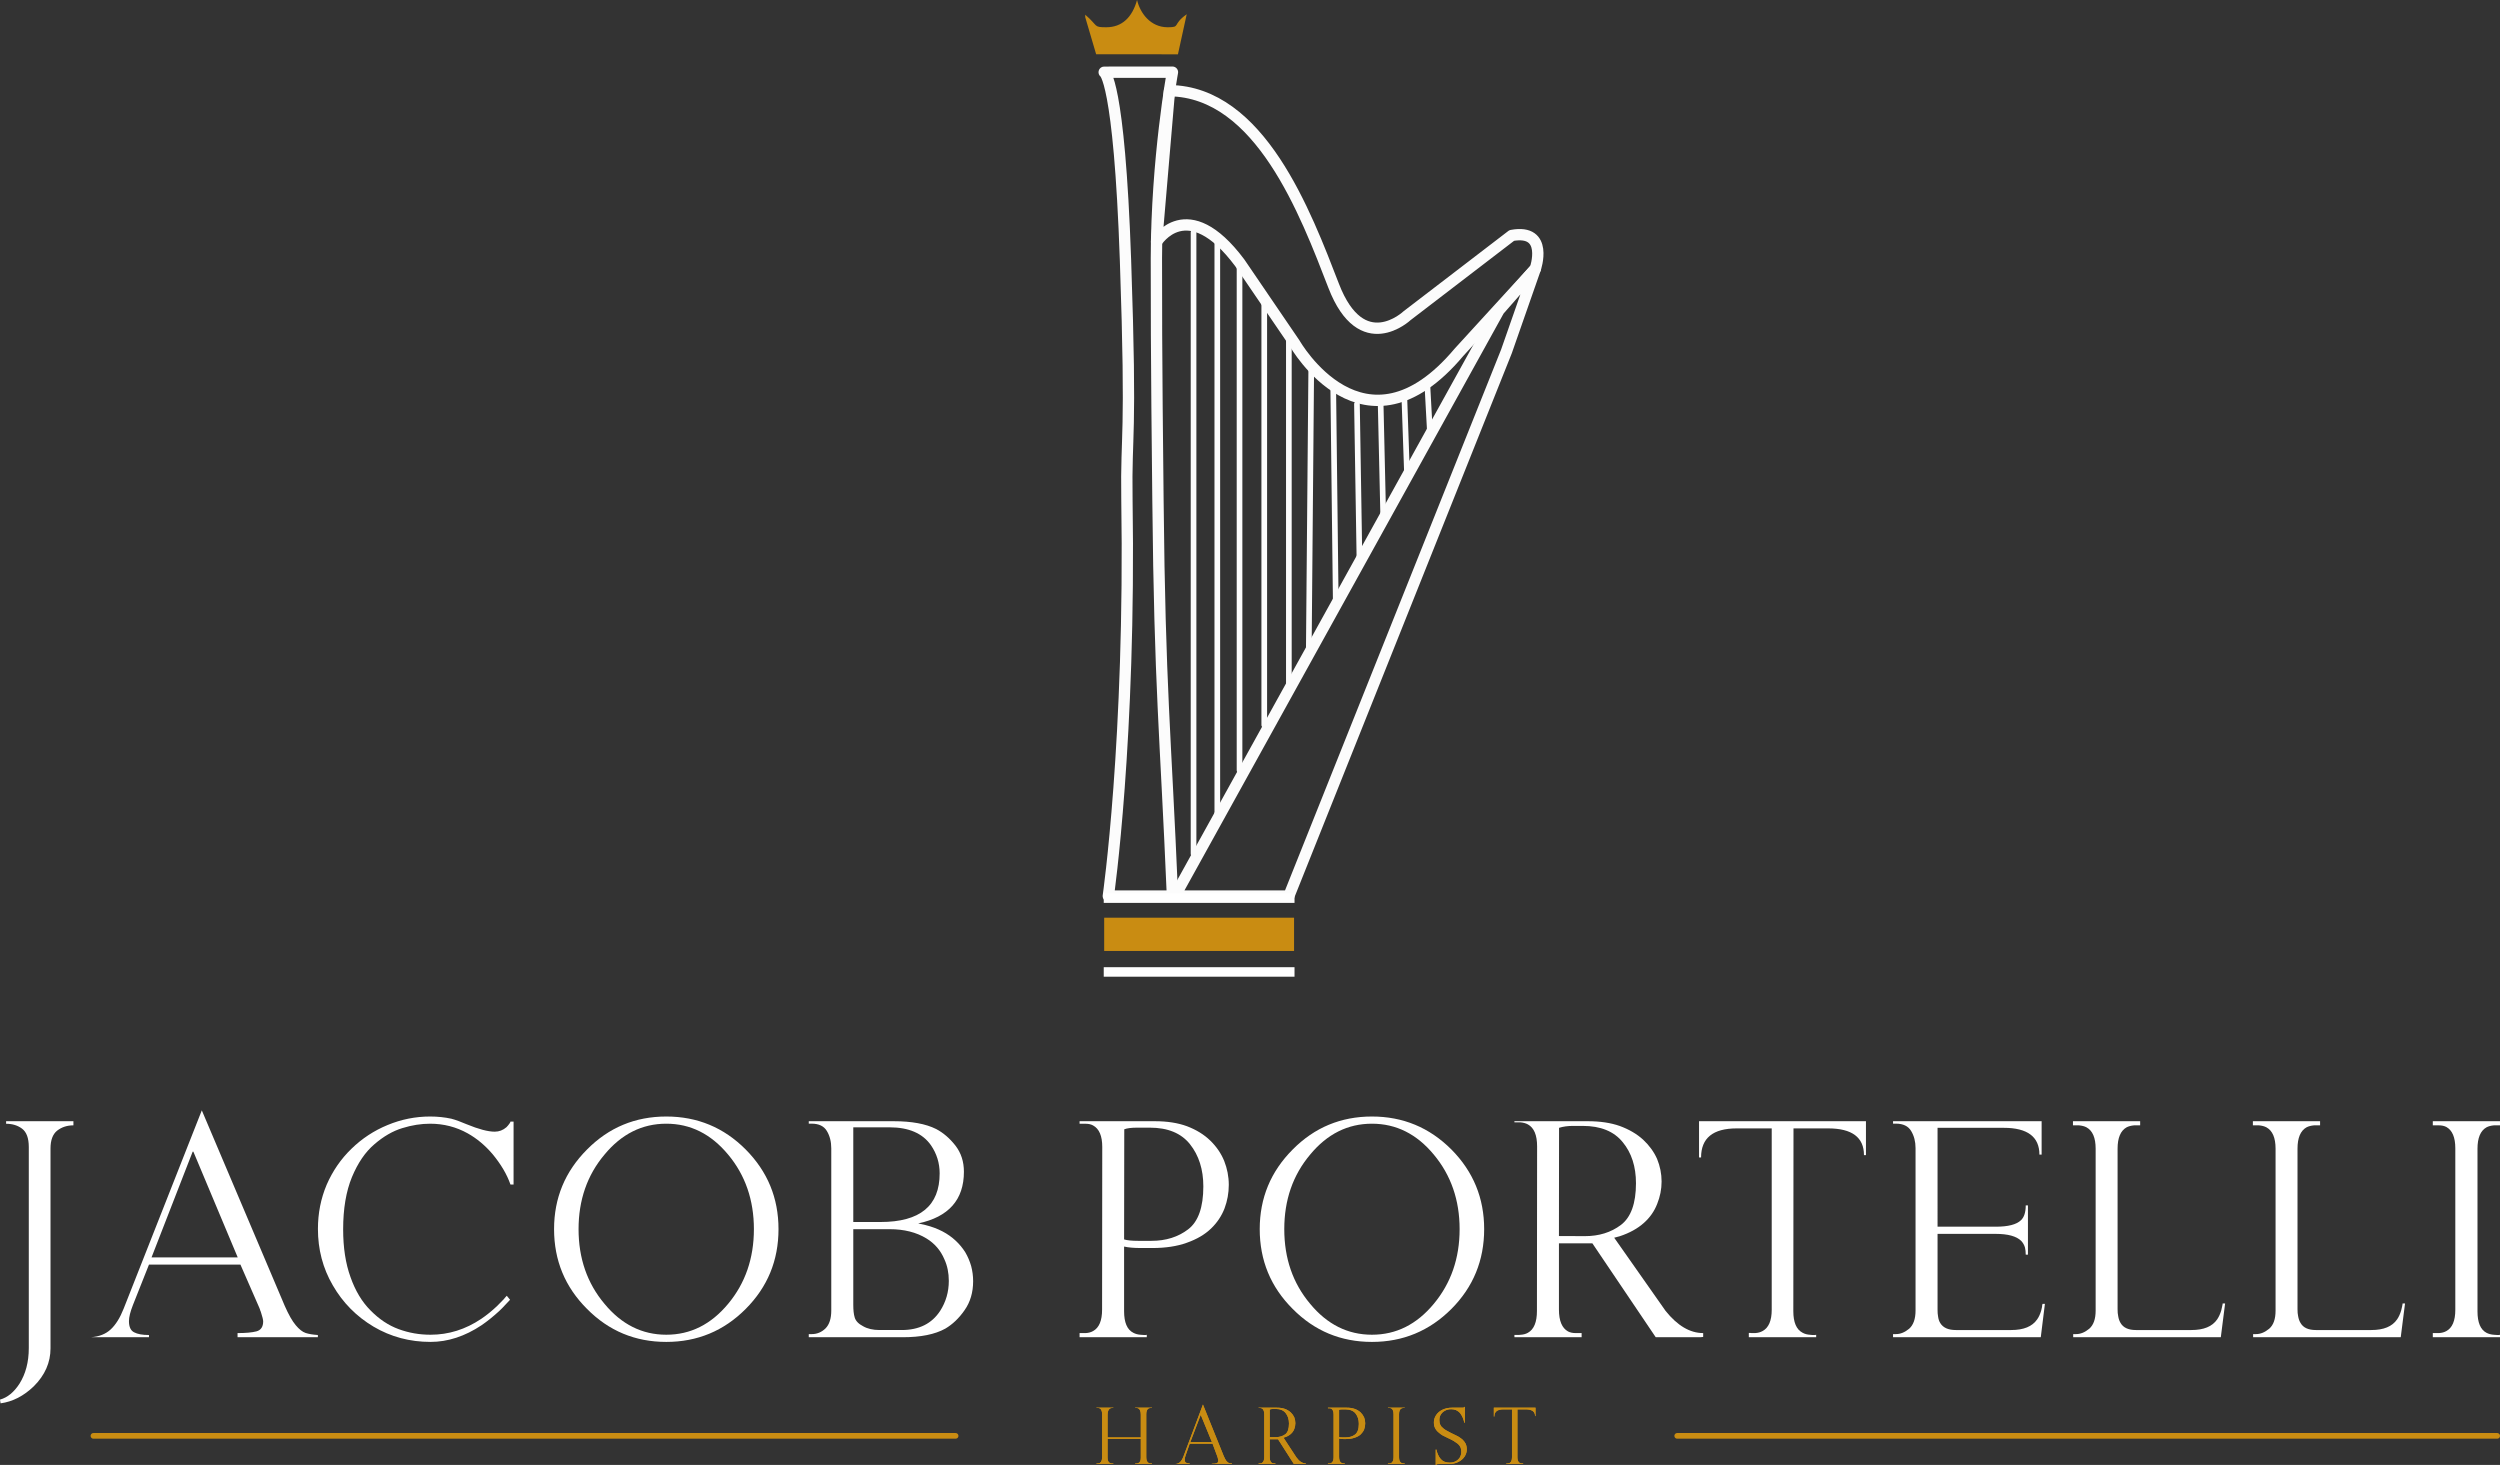 <?xml version="1.0" encoding="utf-8"?>
<!-- Generator: Adobe Illustrator 16.0.0, SVG Export Plug-In . SVG Version: 6.00 Build 0)  -->
<!DOCTYPE svg PUBLIC "-//W3C//DTD SVG 1.1//EN" "http://www.w3.org/Graphics/SVG/1.1/DTD/svg11.dtd">
<svg version="1.1" id="Layer_1" xmlns="http://www.w3.org/2000/svg" xmlns:xlink="http://www.w3.org/1999/xlink" x="0px" y="0px"
	 width="442px" height="259px" viewBox="0 0 442 259" enable-background="new 0 0 442 259" xml:space="preserve">
<rect x="0" y="0" width="442" height="259" fill="#333333" stroke="none"/>
<g>
	<g>
		<g>
			<path fill-rule="evenodd" clip-rule="evenodd" fill="#FFFFFF" d="M1.08,198.23h11.9v0.73c-1.13,0-2.08,0.32-2.88,0.94
				c-0.78,0.63-1.17,1.69-1.17,3.14v35.36c0,2.5-0.99,4.73-2.94,6.68c-1.8,1.74-3.76,2.74-5.89,3.03L0,247.45
				c1.33-0.37,2.47-1.31,3.43-2.79c1.1-1.74,1.66-3.84,1.66-6.32v-35.55c0-1.57-0.4-2.65-1.2-3.25c-0.78-0.58-1.73-0.86-2.81-0.86
				V198.23z"/>
			<path fill-rule="evenodd" clip-rule="evenodd" fill="#FFFFFF" d="M42.03,222.31l-7.84-18.69h-0.13l-7.27,18.69H42.03z
				 M52.29,234.3c0.6,0.72,1.18,1.18,1.75,1.37c0.55,0.18,1.27,0.3,2.16,0.36v0.39H42v-0.73c1.43,0,2.56-0.1,3.36-0.31
				c0.78-0.22,1.17-0.81,1.17-1.77c0-0.13-0.04-0.33-0.1-0.6c-0.07-0.21-0.15-0.47-0.23-0.79l-0.12-0.38l-0.07-0.15l-0.04-0.16
				l-0.12-0.31l-3.34-7.64H26.34l-2.83,7.13c-0.47,1.2-0.71,2.14-0.71,2.87c0,1,0.3,1.66,0.91,1.97c0.6,0.32,1.47,0.48,2.63,0.48
				v0.39H16.07c1.47-0.1,2.63-0.57,3.5-1.38c0.88-0.81,1.65-2.04,2.3-3.69l13.81-35.04l14.66,34.56
				C51.03,232.44,51.68,233.58,52.29,234.3z"/>
			<path fill-rule="evenodd" clip-rule="evenodd" fill="#FFFFFF" d="M82.48,198.76c-1-0.43-1.89-0.76-2.68-0.97
				c-1.15-0.25-2.41-0.39-3.75-0.39c-2.59,0-5.1,0.5-7.51,1.5c-2.41,0.99-4.54,2.39-6.41,4.21c-1.86,1.8-3.31,3.91-4.37,6.34
				c-1.04,2.46-1.55,5.07-1.55,7.82c0,3.61,0.86,6.95,2.63,9.98c1.75,3.04,4.16,5.49,7.2,7.3c3.06,1.81,6.42,2.7,10.08,2.7
				c3.04,0,6.07-0.98,9.02-2.95c1.01-0.69,2.04-1.52,3.1-2.49c0.37-0.34,0.74-0.72,1.11-1.13c0.28-0.28,0.55-0.56,0.83-0.88
				l-0.58-0.71l-0.15,0.16l-0.17,0.19c-0.2,0.25-0.34,0.41-0.41,0.46c-0.34,0.36-0.67,0.69-0.97,0.99
				c-0.94,0.89-1.88,1.65-2.83,2.29c-2.77,1.86-5.75,2.8-8.95,2.8c-1.95,0-3.82-0.32-5.64-0.99c-1.8-0.66-3.45-1.76-4.98-3.32
				c-1.5-1.5-2.68-3.46-3.53-5.88c-0.87-2.4-1.3-5.21-1.3-8.45c0-3.64,0.52-6.71,1.55-9.22c1.04-2.5,2.36-4.45,3.99-5.83
				c1.6-1.38,3.24-2.33,4.92-2.84c1.7-0.53,3.34-0.78,4.92-0.78c2.38,0,4.6,0.57,6.63,1.7c1.61,0.9,3.08,2.12,4.4,3.67
				c1.49,1.8,2.55,3.59,3.17,5.38h0.55V198.3h-0.55c0,0.08-0.07,0.2-0.19,0.37c-0.13,0.2-0.32,0.41-0.52,0.62
				c-0.61,0.53-1.3,0.79-2.07,0.79C86.27,200.08,84.62,199.64,82.48,198.76z"/>
			<path fill-rule="evenodd" clip-rule="evenodd" fill="#FFFFFF" d="M117.8,235.98c4.28,0,7.91-1.82,10.94-5.47
				c3.03-3.64,4.55-8.04,4.55-13.2c0-5.13-1.52-9.54-4.55-13.17c-3.03-3.65-6.66-5.47-10.94-5.47c-4.27,0-7.92,1.82-10.93,5.47
				c-3.06,3.63-4.58,8.04-4.58,13.17c0,5.16,1.52,9.56,4.58,13.2C109.88,234.16,113.53,235.98,117.8,235.98z M117.8,197.4
				c5.48,0,10.17,1.94,14.04,5.83c3.87,3.9,5.8,8.58,5.8,14.08c0,5.53-1.93,10.23-5.8,14.11c-3.87,3.89-8.56,5.83-14.04,5.83
				c-5.49,0-10.16-1.94-14.01-5.83c-3.89-3.88-5.83-8.58-5.83-14.11c0-5.5,1.94-10.18,5.83-14.08
				C107.64,199.34,112.31,197.4,117.8,197.4z"/>
			<path fill-rule="evenodd" clip-rule="evenodd" fill="#FFFFFF" d="M166.22,231.76c1.02-1.59,1.53-3.36,1.53-5.3
				c0-1.4-0.26-2.68-0.78-3.81c-0.67-1.59-1.73-2.81-3.17-3.69c-1.78-1.09-3.95-1.64-6.51-1.64h-6.43v13.36
				c0,0.92,0.07,1.66,0.25,2.25c0.18,0.61,0.67,1.13,1.49,1.55c0.78,0.45,1.75,0.67,2.91,0.67h3.91
				C162.48,235.15,164.75,234.02,166.22,231.76z M162.34,216.3c0.45,0.09,0.88,0.19,1.29,0.29c2.18,0.55,3.96,1.47,5.34,2.77
				c0.67,0.62,1.22,1.3,1.69,2.04c0.44,0.75,0.79,1.57,1.04,2.43c0.23,0.87,0.35,1.76,0.35,2.68c0,2-0.51,3.71-1.52,5.14
				c-0.99,1.43-2.14,2.51-3.4,3.25c-1.84,1.02-4.34,1.52-7.51,1.52h-4.21h-12.42v-0.55h0.51c0.95,0,1.77-0.34,2.46-1.02
				c0.68-0.69,1.01-1.75,1.01-3.15v-28.67c0-1.18-0.26-2.21-0.78-3.07c-0.51-0.86-1.41-1.3-2.69-1.3h-0.51v-0.43H158
				c3.17,0,5.67,0.46,7.51,1.38c1.27,0.67,2.4,1.64,3.41,2.93c1.01,1.31,1.5,2.84,1.5,4.63
				C170.42,212.12,167.72,215.16,162.34,216.3z M157.26,199.31h-6.4v16.74h4.81c6.99,0,10.47-2.86,10.46-8.6
				c0-1.83-0.52-3.48-1.53-4.96C163.13,200.38,160.68,199.31,157.26,199.31z"/>
		</g>
		<g>
			<path fill-rule="evenodd" clip-rule="evenodd" fill="#FFFFFF" d="M210.06,217.35c1.79-1.36,2.69-3.9,2.69-7.59
				c0-3.01-0.8-5.5-2.36-7.46c-1.55-1.95-3.92-2.93-7.09-2.93h-2.27c-1.01,0-1.78,0.1-2.26,0.29l-0.03,19.47
				c0.56,0.17,1.38,0.25,2.46,0.25h2.39C206.13,219.38,208.29,218.7,210.06,217.35z M213.98,201.66c1.1,1.07,1.91,2.26,2.46,3.6
				c0.53,1.34,0.81,2.75,0.81,4.23c0,1.45-0.26,2.84-0.75,4.15c-0.52,1.35-1.32,2.54-2.39,3.57c-1.1,1.06-2.52,1.89-4.28,2.51
				c-1.74,0.63-3.77,0.93-6.08,0.93h-2.07c-1.17,0-2.15-0.08-2.94-0.26v11.44c0,1.97,0.53,3.25,1.62,3.8
				c0.38,0.21,0.84,0.33,1.35,0.36c0.18,0.03,0.37,0.04,0.59,0.04h0.26l0.19-0.04v0.43h-11.88v-0.73h0.23h0.26h0.59
				c0.51-0.03,0.95-0.15,1.31-0.36c1.06-0.58,1.59-1.84,1.59-3.79l0.03-28.77c0-1.94-0.54-3.2-1.62-3.79c-0.36-0.2-0.8-0.3-1.31-0.3
				h-0.62h-0.46v-0.45h13.3c2.18,0,4.07,0.29,5.7,0.89C211.51,199.75,212.87,200.58,213.98,201.66z"/>
			<path fill-rule="evenodd" clip-rule="evenodd" fill="#FFFFFF" d="M242.56,235.98c4.28,0,7.92-1.82,10.94-5.47
				c3.03-3.64,4.56-8.04,4.56-13.2c0-5.13-1.53-9.54-4.56-13.17c-3.02-3.65-6.66-5.47-10.94-5.47c-4.27,0-7.92,1.82-10.93,5.47
				c-3.06,3.63-4.57,8.04-4.57,13.17c0,5.16,1.51,9.56,4.57,13.2C234.64,234.16,238.29,235.98,242.56,235.98z M242.56,197.4
				c5.48,0,10.16,1.94,14.05,5.83c3.86,3.9,5.79,8.58,5.79,14.08c0,5.53-1.93,10.23-5.79,14.11c-3.89,3.89-8.57,5.83-14.05,5.83
				c-5.49,0-10.16-1.94-14.01-5.83c-3.89-3.88-5.83-8.58-5.83-14.11c0-5.5,1.94-10.18,5.83-14.08
				C232.4,199.34,237.07,197.4,242.56,197.4z"/>
			<path fill-rule="evenodd" clip-rule="evenodd" fill="#FFFFFF" d="M275.62,218.53l0.02-19.13c0.73-0.23,1.56-0.34,2.46-0.34h1.01
				h0.72c3.15,0,5.52,0.96,7.07,2.88c1.56,1.89,2.34,4.32,2.34,7.26c0,3.58-0.9,6.03-2.66,7.37c-1.77,1.33-3.89,1.98-6.36,1.98
				C277.73,218.55,276.19,218.55,275.62,218.53z M294.47,231.76l-9.08-12.93l0.48-0.13l0.49-0.13c1.73-0.57,3.16-1.36,4.27-2.35
				c1.08-0.96,1.86-2.08,2.36-3.37c0.51-1.27,0.78-2.58,0.78-3.96c0-1.37-0.27-2.71-0.8-4c-0.55-1.24-1.38-2.38-2.46-3.39
				c-1.12-1.02-2.49-1.82-4.12-2.42c-1.61-0.57-3.5-0.85-5.7-0.85h-12.94v0.2h1.08c0.51,0.05,0.95,0.17,1.31,0.37
				c1.08,0.6,1.62,1.89,1.62,3.88l-0.03,29.1c0,1.97-0.53,3.26-1.59,3.85c-0.36,0.21-0.8,0.33-1.31,0.36
				c-0.19,0.03-0.39,0.03-0.59,0.03h-0.49v0.4h11.88v-0.73h-0.45h-0.59c-0.5,0-0.95-0.08-1.36-0.29c-1.08-0.6-1.61-1.88-1.61-3.87
				v-11.71h5.91l11.2,16.6h7.81c0.14,0,0.33-0.01,0.58-0.05v-0.68C298.79,235.69,296.58,234.39,294.47,231.76z"/>
			<path fill-rule="evenodd" clip-rule="evenodd" fill="#FFFFFF" d="M329.9,198.23v6h-0.35c0-3.15-2.12-4.73-6.34-4.73h-6.12
				l-0.03,32.31c0,1.98,0.54,3.25,1.64,3.82c0.37,0.21,0.82,0.33,1.34,0.36c0.16,0.03,0.36,0.04,0.58,0.04h0.26l0.22-0.04v0.43
				h-11.91v-0.76h0.24l0.25,0.03h0.61c0.52-0.03,0.96-0.15,1.33-0.36c1.08-0.58,1.62-1.84,1.62-3.77V199.5h-6.18
				c-4.21,0-6.31,1.71-6.31,5.14h-0.36v-6.41H329.9z"/>
			<path fill-rule="evenodd" clip-rule="evenodd" fill="#FFFFFF" d="M342.56,216.88h10.29c2.17,0,3.66-0.37,4.46-1.15
				c0.56-0.53,0.84-1.4,0.84-2.62h0.39v8.71h-0.39c0-0.48-0.05-0.89-0.13-1.24c-0.13-0.47-0.36-0.86-0.68-1.2
				c-0.83-0.81-2.32-1.23-4.49-1.23h-10.29v13.38c0,0.47,0.02,0.87,0.09,1.21c0.06,0.46,0.19,0.87,0.39,1.18
				c0.51,0.83,1.43,1.23,2.75,1.23h9.8c2.18,0,3.7-0.62,4.57-1.87c0.3-0.41,0.53-0.93,0.71-1.52l0.16-0.69l0.03-0.33l0.07-0.22h0.41
				l-0.73,5.9h-26.12v-0.55h0.51c0.8,0,1.58-0.32,2.34-0.95c0.74-0.65,1.13-1.73,1.13-3.22v-28.72c0-1.15-0.26-2.16-0.78-3.02
				c-0.51-0.86-1.42-1.3-2.69-1.3h-0.51v-0.43h26.27v5.91h-0.39c0-3.15-2.11-4.74-6.3-4.74h-11.71V216.88z"/>
			<path fill-rule="evenodd" clip-rule="evenodd" fill="#FFFFFF" d="M387.44,235.15c2.18,0,3.69-0.62,4.56-1.89
				c0.29-0.43,0.53-0.95,0.71-1.55c0.04-0.19,0.09-0.43,0.16-0.71l0.07-0.32l0.03-0.23h0.43l-0.76,5.97h-26.1v-0.55h0.51
				c0.79,0,1.57-0.32,2.33-0.95c0.75-0.65,1.13-1.72,1.13-3.2v-28.63c0-1.93-0.54-3.19-1.62-3.78c-0.36-0.19-0.8-0.3-1.32-0.35
				h-0.62h-0.22h-0.23v-0.73h11.88v0.73h-0.24h-0.25h-0.58c-0.52,0.05-0.96,0.16-1.33,0.35c-1.06,0.6-1.59,1.86-1.59,3.78v28.38
				c0,0.48,0.03,0.89,0.11,1.23c0.07,0.47,0.22,0.87,0.41,1.19c0.49,0.85,1.4,1.26,2.72,1.26H387.44z"/>
			<path fill-rule="evenodd" clip-rule="evenodd" fill="#FFFFFF" d="M419.25,235.15c2.18,0,3.69-0.62,4.56-1.89
				c0.3-0.43,0.53-0.95,0.71-1.55c0.04-0.19,0.09-0.43,0.17-0.71l0.06-0.32l0.03-0.23h0.43l-0.76,5.97h-26.1v-0.55h0.51
				c0.79,0,1.57-0.32,2.33-0.95c0.76-0.65,1.13-1.72,1.13-3.2v-28.63c0-1.93-0.54-3.19-1.62-3.78c-0.36-0.19-0.8-0.3-1.31-0.35
				h-0.63h-0.22h-0.23v-0.73h11.88v0.73h-0.23h-0.26h-0.58c-0.52,0.05-0.96,0.16-1.33,0.35c-1.06,0.6-1.59,1.86-1.59,3.78v28.38
				c0,0.48,0.03,0.89,0.11,1.23c0.08,0.47,0.22,0.87,0.42,1.19c0.48,0.85,1.39,1.26,2.71,1.26H419.25z"/>
			<path fill-rule="evenodd" clip-rule="evenodd" fill="#FFFFFF" d="M430.12,198.23H442v0.73h-1.07c-0.52,0.05-0.96,0.16-1.32,0.35
				c-1.06,0.6-1.59,1.86-1.59,3.8v28.73c0,1.98,0.53,3.24,1.59,3.8c0.39,0.2,0.84,0.32,1.35,0.35c0.18,0.03,0.37,0.04,0.59,0.04
				h0.26l0.19-0.04v0.43h-11.88v-0.73h0.23h0.26h0.59c0.51-0.03,0.95-0.15,1.32-0.36c1.05-0.57,1.58-1.83,1.58-3.76v-28.55
				c0-1.93-0.53-3.18-1.58-3.77c-0.37-0.19-0.81-0.29-1.32-0.29h-0.62h-0.46V198.23z"/>
		</g>
	</g>
	
		<line fill-rule="evenodd" clip-rule="evenodd" fill="none" stroke="#C98C12" stroke-linecap="round" stroke-linejoin="round" stroke-miterlimit="10" x1="296.53" y1="253.86" x2="441.5" y2="253.86"/>
	
		<line fill-rule="evenodd" clip-rule="evenodd" fill="none" stroke="#C98C12" stroke-linecap="round" stroke-linejoin="round" stroke-miterlimit="10" x1="16.52" y1="253.86" x2="168.95" y2="253.86"/>
	<g>
		<g>
			<path fill-rule="evenodd" clip-rule="evenodd" fill="#C98C12" d="M201.69,254.13v-4.01c0-0.57-0.14-0.93-0.4-1.1
				c-0.09-0.05-0.2-0.09-0.32-0.09h-0.16h-0.11v-0.05h2.97v0.05h-0.27c-0.13,0.01-0.24,0.04-0.34,0.09c-0.27,0.16-0.4,0.5-0.4,1.01
				v7.61c0,0.51,0.13,0.85,0.41,1c0.09,0.05,0.2,0.09,0.33,0.09c0.04,0.01,0.09,0.01,0.15,0.01h0.07l0.05-0.01v0.11h-2.97v-0.1h0.04
				h0.07h0.16c0.12,0,0.23-0.04,0.33-0.09c0.27-0.13,0.39-0.45,0.39-0.91v-3.32h-5.87v3.32c0,0.48,0.14,0.78,0.41,0.91
				c0.09,0.05,0.21,0.09,0.33,0.09c0.04,0.01,0.09,0.01,0.15,0.01h0.06l0.06-0.01v0.1h-2.97v-0.1h0.05h0.07h0.14
				c0.13,0,0.23-0.04,0.34-0.09c0.25-0.16,0.39-0.5,0.39-1.01v-7.62c0-0.52-0.14-0.86-0.39-1.01c-0.11-0.06-0.21-0.08-0.34-0.08
				h-0.14h-0.12v-0.05h2.97v0.05h-0.27c-0.12,0.01-0.24,0.05-0.33,0.11c-0.27,0.18-0.41,0.54-0.41,1.1v3.99H201.69z"/>
			<path fill-rule="evenodd" clip-rule="evenodd" fill="#C98C12" d="M214.27,254.96l-1.96-4.77h-0.04l-1.82,4.77H214.27z
				 M216.82,258.29c0.16,0.19,0.3,0.3,0.44,0.36c0.14,0.05,0.32,0.08,0.55,0.09v0.1h-3.56v-0.05c0.36,0,0.64-0.02,0.84-0.09
				c0.19-0.05,0.3-0.22,0.3-0.5l-0.03-0.19c-0.03-0.05-0.03-0.13-0.05-0.22l-0.03-0.12l-0.02-0.03l-0.02-0.06l-0.02-0.08l-0.84-2.25
				h-4.04l-0.7,2c-0.13,0.33-0.18,0.6-0.18,0.8c0,0.29,0.07,0.47,0.22,0.54c0.15,0.11,0.38,0.15,0.66,0.15v0.1h-2.56
				c0.36-0.02,0.64-0.14,0.87-0.36c0.21-0.21,0.41-0.53,0.58-0.97l3.45-9.19l3.66,9.07C216.52,257.8,216.67,258.1,216.82,258.29z"/>
			<path fill-rule="evenodd" clip-rule="evenodd" fill="#C98C12" d="M224.49,254.08v-4.88c0.18-0.06,0.39-0.1,0.62-0.1h0.25h0.18
				c0.79,0,1.38,0.24,1.77,0.74c0.39,0.49,0.58,1.1,0.58,1.85c0,0.91-0.21,1.55-0.65,1.89c-0.46,0.33-0.99,0.5-1.61,0.5H224.49z
				 M229.2,257.66l-2.28-3.48l0.14-0.05l0.11-0.02c0.44-0.15,0.79-0.35,1.07-0.61c0.27-0.24,0.46-0.52,0.59-0.86
				c0.12-0.32,0.19-0.66,0.19-1.02c0-0.35-0.07-0.69-0.19-1.03c-0.14-0.31-0.35-0.61-0.62-0.87c-0.29-0.26-0.62-0.47-1.03-0.62
				c-0.4-0.15-0.88-0.22-1.43-0.22h-3.23v0.05h0.26c0.13,0.01,0.23,0.04,0.34,0.09c0.26,0.16,0.4,0.5,0.4,1.01v7.61
				c0,0.51-0.14,0.84-0.4,1c-0.11,0.05-0.21,0.09-0.34,0.09c-0.05,0.01-0.09,0.01-0.14,0.01h-0.12v0.1h2.97v-0.11h-0.12h-0.15
				c-0.12,0-0.23-0.03-0.33-0.08c-0.27-0.16-0.4-0.5-0.4-1.04v-3.15h1.47l2.8,4.38h1.96c0.02,0,0.07,0,0.14-0.01v-0.1
				C230.28,258.73,229.72,258.38,229.2,257.66z"/>
			<path fill-rule="evenodd" clip-rule="evenodd" fill="#C98C12" d="M239.57,253.63c0.44-0.34,0.67-0.96,0.67-1.89
				c0-0.74-0.19-1.34-0.58-1.84c-0.38-0.47-0.98-0.72-1.77-0.72h-0.57c-0.26,0-0.44,0.02-0.57,0.07v4.82
				c0.13,0.05,0.34,0.06,0.61,0.06h0.6C238.59,254.13,239.13,253.96,239.57,253.63z M240.56,249.72c0.27,0.27,0.48,0.57,0.62,0.89
				c0.12,0.34,0.19,0.68,0.19,1.04c0,0.37-0.07,0.72-0.18,1.04c-0.13,0.34-0.33,0.62-0.6,0.89c-0.28,0.26-0.63,0.46-1.07,0.6
				c-0.44,0.16-0.94,0.24-1.51,0.24h-0.52c-0.29,0-0.54-0.03-0.74-0.08v3.22c0,0.55,0.13,0.91,0.4,1.06
				c0.1,0.06,0.21,0.09,0.34,0.11h0.15h0.05h0.06v0.11h-2.97v-0.1h0.05h0.07h0.14c0.13,0,0.23-0.04,0.34-0.09
				c0.26-0.16,0.4-0.48,0.4-1v-7.59c0-0.51-0.14-0.84-0.4-1c-0.11-0.05-0.21-0.08-0.34-0.08h-0.14h-0.12v-0.1h3.33
				c0.54,0,1.01,0.07,1.42,0.22C239.94,249.25,240.27,249.46,240.56,249.72z"/>
			<path fill-rule="evenodd" clip-rule="evenodd" fill="#C98C12" d="M245.39,248.88h2.96v0.05h-0.26c-0.12,0.01-0.24,0.04-0.33,0.09
				c-0.28,0.16-0.41,0.5-0.41,1.01v7.61c0,0.51,0.13,0.85,0.41,1c0.09,0.05,0.21,0.09,0.33,0.09c0.04,0.01,0.09,0.01,0.15,0.01h0.06
				l0.05-0.01v0.11h-2.96v-0.1h0.05h0.07h0.14c0.13,0,0.23-0.04,0.34-0.09c0.25-0.16,0.39-0.5,0.39-1.01v-7.62
				c0-0.52-0.14-0.86-0.39-1.01c-0.11-0.06-0.21-0.08-0.34-0.08h-0.14h-0.12V248.88z"/>
			<path fill-rule="evenodd" clip-rule="evenodd" fill="#C98C12" d="M255.47,249.41c-0.32,0.17-0.56,0.4-0.74,0.69
				c-0.18,0.28-0.25,0.62-0.25,1c0,0.29,0.05,0.55,0.15,0.78s0.26,0.42,0.47,0.59c0.19,0.19,0.43,0.34,0.71,0.49
				c0.16,0.1,0.37,0.2,0.62,0.33l0.1,0.06l0.11,0.05c0.5,0.24,0.88,0.42,1.13,0.55c0.23,0.14,0.48,0.31,0.75,0.52
				c0.24,0.22,0.45,0.48,0.6,0.77c0.14,0.31,0.21,0.65,0.21,1.01c0,0.44-0.13,0.87-0.39,1.27c-0.27,0.4-0.64,0.73-1.12,0.96
				c-0.49,0.25-1.04,0.36-1.64,0.36h-0.74h-0.25h-0.11h-0.03h-0.03h-0.64c-0.2,0-0.32,0.02-0.37,0.05c-0.02,0-0.05,0.03-0.05,0.05
				V259h-0.13v-2.71h0.13c0.05,0.29,0.14,0.58,0.28,0.89c0.29,0.65,0.67,1.07,1.16,1.26c0.32,0.1,0.62,0.15,0.87,0.15
				c0.42,0,0.78-0.07,1.11-0.25c0.31-0.16,0.54-0.39,0.73-0.68c0.16-0.29,0.25-0.62,0.25-1.01c0-0.28-0.05-0.55-0.15-0.78
				c-0.1-0.22-0.26-0.42-0.46-0.6c-0.21-0.16-0.45-0.33-0.71-0.49l-0.63-0.34l-0.09-0.05l-0.11-0.04c-0.52-0.24-0.89-0.44-1.14-0.56
				c-0.24-0.14-0.49-0.32-0.73-0.54c-0.26-0.2-0.47-0.47-0.62-0.77c-0.15-0.28-0.21-0.62-0.21-1.01c0-0.44,0.12-0.86,0.39-1.27
				c0.25-0.39,0.63-0.72,1.12-0.96c0.49-0.23,1.04-0.36,1.66-0.36h0.72h0.26h0.09h0.04h0.04h0.63c0.18,0,0.32-0.02,0.38-0.04
				l0.04-0.04v-0.05h0.13v2.76h-0.13c-0.05-0.28-0.15-0.58-0.29-0.92c-0.13-0.28-0.27-0.53-0.44-0.74c-0.2-0.24-0.45-0.42-0.71-0.54
				c-0.29-0.11-0.57-0.16-0.88-0.16C256.15,249.15,255.79,249.24,255.47,249.41z"/>
			<path fill-rule="evenodd" clip-rule="evenodd" fill="#C98C12" d="M271.48,248.88v1.48h-0.08c0-0.78-0.54-1.18-1.6-1.18h-1.52
				v8.46c0,0.51,0.13,0.85,0.41,1c0.08,0.05,0.19,0.09,0.33,0.09c0.04,0.01,0.09,0.01,0.14,0.01h0.06l0.07-0.01v0.11h-2.98v-0.1
				h0.05h0.07h0.15c0.13,0,0.23-0.04,0.34-0.09c0.26-0.16,0.4-0.48,0.4-1v-8.47h-1.54c-1.06,0-1.58,0.43-1.58,1.26h-0.09v-1.56
				H271.48z"/>
		</g>
		<g>
			<path fill-rule="evenodd" clip-rule="evenodd" fill="#C98C12" d="M201.69,254.13v-4.01c0-0.57-0.14-0.93-0.4-1.1
				c-0.09-0.05-0.2-0.09-0.32-0.09h-0.16h-0.11v-0.05h2.97v0.05h-0.27c-0.13,0.01-0.24,0.04-0.34,0.09c-0.27,0.16-0.4,0.5-0.4,1.01
				v7.61c0,0.51,0.13,0.85,0.41,1c0.09,0.05,0.2,0.09,0.33,0.09c0.04,0.01,0.09,0.01,0.15,0.01h0.07l0.05-0.01v0.11h-2.97v-0.1h0.04
				h0.07h0.16c0.12,0,0.23-0.04,0.33-0.09c0.27-0.13,0.39-0.45,0.39-0.91v-3.32h-5.87v3.32c0,0.48,0.14,0.78,0.41,0.91
				c0.09,0.05,0.21,0.09,0.33,0.09c0.04,0.01,0.09,0.01,0.15,0.01h0.06l0.06-0.01v0.1h-2.97v-0.1h0.05h0.07h0.14
				c0.13,0,0.23-0.04,0.34-0.09c0.25-0.16,0.39-0.5,0.39-1.01v-7.62c0-0.52-0.14-0.86-0.39-1.01c-0.11-0.06-0.21-0.08-0.34-0.08
				h-0.14h-0.12v-0.05h2.97v0.05h-0.27c-0.12,0.01-0.24,0.05-0.33,0.11c-0.27,0.18-0.41,0.54-0.41,1.1v3.99H201.69z"/>
			<path fill-rule="evenodd" clip-rule="evenodd" fill="#C98C12" d="M214.27,254.96l-1.96-4.77h-0.04l-1.82,4.77H214.27z
				 M216.82,258.29c0.16,0.19,0.3,0.3,0.44,0.36c0.14,0.05,0.32,0.08,0.55,0.09v0.1h-3.56v-0.05c0.36,0,0.64-0.02,0.84-0.09
				c0.19-0.05,0.3-0.22,0.3-0.5l-0.03-0.19c-0.03-0.05-0.03-0.13-0.05-0.22l-0.03-0.12l-0.02-0.03l-0.02-0.06l-0.02-0.08l-0.84-2.25
				h-4.04l-0.7,2c-0.13,0.33-0.18,0.6-0.18,0.8c0,0.29,0.07,0.47,0.22,0.54c0.15,0.11,0.38,0.15,0.66,0.15v0.1h-2.56
				c0.36-0.02,0.64-0.14,0.87-0.36c0.21-0.21,0.41-0.53,0.58-0.97l3.45-9.19l3.66,9.07C216.52,257.8,216.67,258.1,216.82,258.29z"/>
			<path fill-rule="evenodd" clip-rule="evenodd" fill="#C98C12" d="M224.49,254.08v-4.88c0.18-0.06,0.39-0.1,0.62-0.1h0.25h0.18
				c0.79,0,1.38,0.24,1.77,0.74c0.39,0.49,0.58,1.1,0.58,1.85c0,0.91-0.21,1.55-0.65,1.89c-0.46,0.33-0.99,0.5-1.61,0.5H224.49z
				 M229.2,257.66l-2.28-3.48l0.14-0.05l0.11-0.02c0.44-0.15,0.79-0.35,1.07-0.61c0.27-0.24,0.46-0.52,0.59-0.86
				c0.12-0.32,0.19-0.66,0.19-1.02c0-0.35-0.07-0.69-0.19-1.03c-0.14-0.31-0.35-0.61-0.62-0.87c-0.29-0.26-0.62-0.47-1.03-0.62
				c-0.4-0.15-0.88-0.22-1.43-0.22h-3.23v0.05h0.26c0.13,0.01,0.23,0.04,0.34,0.09c0.26,0.16,0.4,0.5,0.4,1.01v7.61
				c0,0.51-0.14,0.84-0.4,1c-0.11,0.05-0.21,0.09-0.34,0.09c-0.05,0.01-0.09,0.01-0.14,0.01h-0.12v0.1h2.97v-0.11h-0.12h-0.15
				c-0.12,0-0.23-0.03-0.33-0.08c-0.27-0.16-0.4-0.5-0.4-1.04v-3.15h1.47l2.8,4.38h1.96c0.02,0,0.07,0,0.14-0.01v-0.1
				C230.28,258.73,229.72,258.38,229.2,257.66z"/>
			<path fill-rule="evenodd" clip-rule="evenodd" fill="#C98C12" d="M239.57,253.63c0.44-0.34,0.67-0.96,0.67-1.89
				c0-0.74-0.19-1.34-0.58-1.84c-0.38-0.47-0.98-0.72-1.77-0.72h-0.57c-0.26,0-0.44,0.02-0.57,0.07v4.82
				c0.13,0.05,0.34,0.06,0.61,0.06h0.6C238.59,254.13,239.13,253.96,239.57,253.63z M240.56,249.72c0.27,0.27,0.48,0.57,0.62,0.89
				c0.12,0.34,0.19,0.68,0.19,1.04c0,0.37-0.07,0.72-0.18,1.04c-0.13,0.34-0.33,0.62-0.6,0.89c-0.28,0.26-0.63,0.46-1.07,0.6
				c-0.44,0.16-0.94,0.24-1.51,0.24h-0.52c-0.29,0-0.54-0.03-0.74-0.08v3.22c0,0.55,0.13,0.91,0.4,1.06
				c0.1,0.06,0.21,0.09,0.34,0.11h0.15h0.05h0.06v0.11h-2.97v-0.1h0.05h0.07h0.14c0.13,0,0.23-0.04,0.34-0.09
				c0.26-0.16,0.4-0.48,0.4-1v-7.59c0-0.51-0.14-0.84-0.4-1c-0.11-0.05-0.21-0.08-0.34-0.08h-0.14h-0.12v-0.1h3.33
				c0.54,0,1.01,0.07,1.42,0.22C239.94,249.25,240.27,249.46,240.56,249.72z"/>
			<path fill-rule="evenodd" clip-rule="evenodd" fill="#C98C12" d="M245.39,248.88h2.96v0.05h-0.26c-0.12,0.01-0.24,0.04-0.33,0.09
				c-0.28,0.16-0.41,0.5-0.41,1.01v7.61c0,0.51,0.13,0.85,0.41,1c0.09,0.05,0.21,0.09,0.33,0.09c0.04,0.01,0.09,0.01,0.15,0.01h0.06
				l0.05-0.01v0.11h-2.96v-0.1h0.05h0.07h0.14c0.13,0,0.23-0.04,0.34-0.09c0.25-0.16,0.39-0.5,0.39-1.01v-7.62
				c0-0.52-0.14-0.86-0.39-1.01c-0.11-0.06-0.21-0.08-0.34-0.08h-0.14h-0.12V248.88z"/>
			<path fill-rule="evenodd" clip-rule="evenodd" fill="#C98C12" d="M255.47,249.41c-0.32,0.17-0.56,0.4-0.74,0.69
				c-0.18,0.28-0.25,0.62-0.25,1c0,0.29,0.05,0.55,0.15,0.78s0.26,0.42,0.47,0.59c0.19,0.19,0.43,0.34,0.71,0.49
				c0.16,0.1,0.37,0.2,0.62,0.33l0.1,0.06l0.11,0.05c0.5,0.24,0.88,0.42,1.13,0.55c0.23,0.14,0.48,0.31,0.75,0.52
				c0.24,0.22,0.45,0.48,0.6,0.77c0.14,0.31,0.21,0.65,0.21,1.01c0,0.44-0.13,0.87-0.39,1.27c-0.27,0.4-0.64,0.73-1.12,0.96
				c-0.49,0.25-1.04,0.36-1.64,0.36h-0.74h-0.25h-0.11h-0.03h-0.03h-0.64c-0.2,0-0.32,0.02-0.37,0.05c-0.02,0-0.05,0.03-0.05,0.05
				V259h-0.13v-2.71h0.13c0.05,0.29,0.14,0.58,0.28,0.89c0.29,0.65,0.67,1.07,1.16,1.26c0.32,0.1,0.62,0.15,0.87,0.15
				c0.42,0,0.78-0.07,1.11-0.25c0.31-0.16,0.54-0.39,0.73-0.68c0.16-0.29,0.25-0.62,0.25-1.01c0-0.28-0.05-0.55-0.15-0.78
				c-0.1-0.22-0.26-0.42-0.46-0.6c-0.21-0.16-0.45-0.33-0.71-0.49l-0.63-0.34l-0.09-0.05l-0.11-0.04c-0.52-0.24-0.89-0.44-1.14-0.56
				c-0.24-0.14-0.49-0.32-0.73-0.54c-0.26-0.2-0.47-0.47-0.62-0.77c-0.15-0.28-0.21-0.62-0.21-1.01c0-0.44,0.12-0.86,0.39-1.27
				c0.25-0.39,0.63-0.72,1.12-0.96c0.49-0.23,1.04-0.36,1.66-0.36h0.72h0.26h0.09h0.04h0.04h0.63c0.18,0,0.32-0.02,0.38-0.04
				l0.04-0.04v-0.05h0.13v2.76h-0.13c-0.05-0.28-0.15-0.58-0.29-0.92c-0.13-0.28-0.27-0.53-0.44-0.74c-0.2-0.24-0.45-0.42-0.71-0.54
				c-0.29-0.11-0.57-0.16-0.88-0.16C256.15,249.15,255.79,249.24,255.47,249.41z"/>
			<path fill-rule="evenodd" clip-rule="evenodd" fill="#C98C12" d="M271.48,248.88v1.48h-0.08c0-0.78-0.54-1.18-1.6-1.18h-1.52
				v8.46c0,0.51,0.13,0.85,0.41,1c0.08,0.05,0.19,0.09,0.33,0.09c0.04,0.01,0.09,0.01,0.14,0.01h0.06l0.07-0.01v0.11h-2.98v-0.1
				h0.05h0.07h0.15c0.13,0,0.23-0.04,0.34-0.09c0.26-0.16,0.4-0.48,0.4-1v-8.47h-1.54c-1.06,0-1.58,0.43-1.58,1.26h-0.09v-1.56
				H271.48z"/>
		</g>
	</g>
</g>
<g>
	
		<path fill-rule="evenodd" clip-rule="evenodd" fill="none" stroke="#FCFCFC" stroke-width="2" stroke-linecap="round" stroke-linejoin="round" stroke-miterlimit="10" d="
		M207.29,12.76c0,0-2.8,15.25-2.84,32.91c-0.03,17.67,0.24,38.2,0.28,42.9c0.33,33.39,1.34,40.89,2.56,69.85h-11.34
		c0,0,3.96-27.56,3.29-70.22c-0.18-12.22,0.87-9.86-0.25-42.11c-1.11-32.23-3.77-33.32-3.77-33.32L207.29,12.76z"/>
	<g>
		
			<path fill-rule="evenodd" clip-rule="evenodd" fill="none" stroke="#FCFCFC" stroke-width="2" stroke-linecap="round" stroke-linejoin="round" stroke-miterlimit="10" d="
			M206.76,16.03l-2.28,26.73c0,0,5.39-8.76,14.7,3.69l9.73,14.28c0,0,12.23,21.55,29.04,1.55l13.5-14.77c0,0,2.44-7.09-4.17-5.88
			l-18.53,14.2c0,0-8,7.55-12.96-5.3C230.83,37.68,222.76,16.23,206.76,16.03z"/>
	</g>
	
		<line fill-rule="evenodd" clip-rule="evenodd" fill="none" stroke="#FCFCFC" stroke-linecap="round" stroke-linejoin="round" stroke-miterlimit="10" x1="211.02" y1="41.08" x2="211.02" y2="150.96"/>
	
		<line fill-rule="evenodd" clip-rule="evenodd" fill="none" stroke="#FCFCFC" stroke-linecap="round" stroke-linejoin="round" stroke-miterlimit="10" x1="215.22" y1="42.76" x2="215.22" y2="145.07"/>
	
		<line fill-rule="evenodd" clip-rule="evenodd" fill="none" stroke="#FCFCFC" stroke-linecap="round" stroke-linejoin="round" stroke-miterlimit="10" x1="219.15" y1="46.72" x2="219.15" y2="136.19"/>
	
		<line fill-rule="evenodd" clip-rule="evenodd" fill="none" stroke="#FCFCFC" stroke-linecap="round" stroke-linejoin="round" stroke-miterlimit="10" x1="223.52" y1="53.18" x2="223.52" y2="128.18"/>
	
		<line fill-rule="evenodd" clip-rule="evenodd" fill="none" stroke="#FCFCFC" stroke-linecap="round" stroke-linejoin="round" stroke-miterlimit="10" x1="227.87" y1="60.18" x2="227.87" y2="121.85"/>
	
		<line fill-rule="evenodd" clip-rule="evenodd" fill="none" stroke="#FCFCFC" stroke-linecap="round" stroke-linejoin="round" stroke-miterlimit="10" x1="231.83" y1="65.02" x2="231.39" y2="115.5"/>
	
		<line fill-rule="evenodd" clip-rule="evenodd" fill="none" stroke="#FCFCFC" stroke-linecap="round" stroke-linejoin="round" stroke-miterlimit="10" x1="235.71" y1="68.06" x2="236.16" y2="106.24"/>
	
		<line fill-rule="evenodd" clip-rule="evenodd" fill="none" stroke="#FCFCFC" stroke-linecap="round" stroke-linejoin="round" stroke-miterlimit="10" x1="239.91" y1="71.43" x2="240.36" y2="99.51"/>
	
		<line fill-rule="evenodd" clip-rule="evenodd" fill="none" stroke="#FCFCFC" stroke-linecap="round" stroke-linejoin="round" stroke-miterlimit="10" x1="244.1" y1="71.43" x2="244.55" y2="91.1"/>
	
		<line fill-rule="evenodd" clip-rule="evenodd" fill="none" stroke="#FCFCFC" stroke-linecap="round" stroke-linejoin="round" stroke-miterlimit="10" x1="248.3" y1="70.59" x2="248.75" y2="83.53"/>
	
		<polygon fill-rule="evenodd" clip-rule="evenodd" fill="none" stroke="#FCFCFC" stroke-width="2" stroke-linecap="round" stroke-linejoin="round" stroke-miterlimit="10" points="
		271.45,47.51 265.01,54.86 208.39,157.21 208.39,158.42 227.87,158.42 266.34,62.13 	"/>
	<rect x="195.14" y="157.95" fill-rule="evenodd" clip-rule="evenodd" fill="#FFFFFF" width="33.73" height="1.68"/>
	<rect x="195.14" y="171" fill-rule="evenodd" clip-rule="evenodd" fill="#FFFFFF" width="33.73" height="1.68"/>
	<rect x="195.22" y="162.25" fill-rule="evenodd" clip-rule="evenodd" fill="#C98C12" width="33.57" height="5.88"/>
	<path fill-rule="evenodd" clip-rule="evenodd" fill="#C98C12" d="M206.45,4.82c2.37,0,0.71-0.42,3.36-2.3l-1.55,7.08H193.8
		l-1.93-6.56V2.6c2.36,2.02,1.37,2.22,3.73,2.22c2.79,0,4.59-1.78,5.43-4.82C201.58,2.31,203.39,4.82,206.45,4.82z"/>
	
		<line fill-rule="evenodd" clip-rule="evenodd" fill="none" stroke="#FCFCFC" stroke-linecap="round" stroke-linejoin="round" stroke-miterlimit="10" x1="252.37" y1="68.32" x2="252.83" y2="76.74"/>
</g>
</svg>
